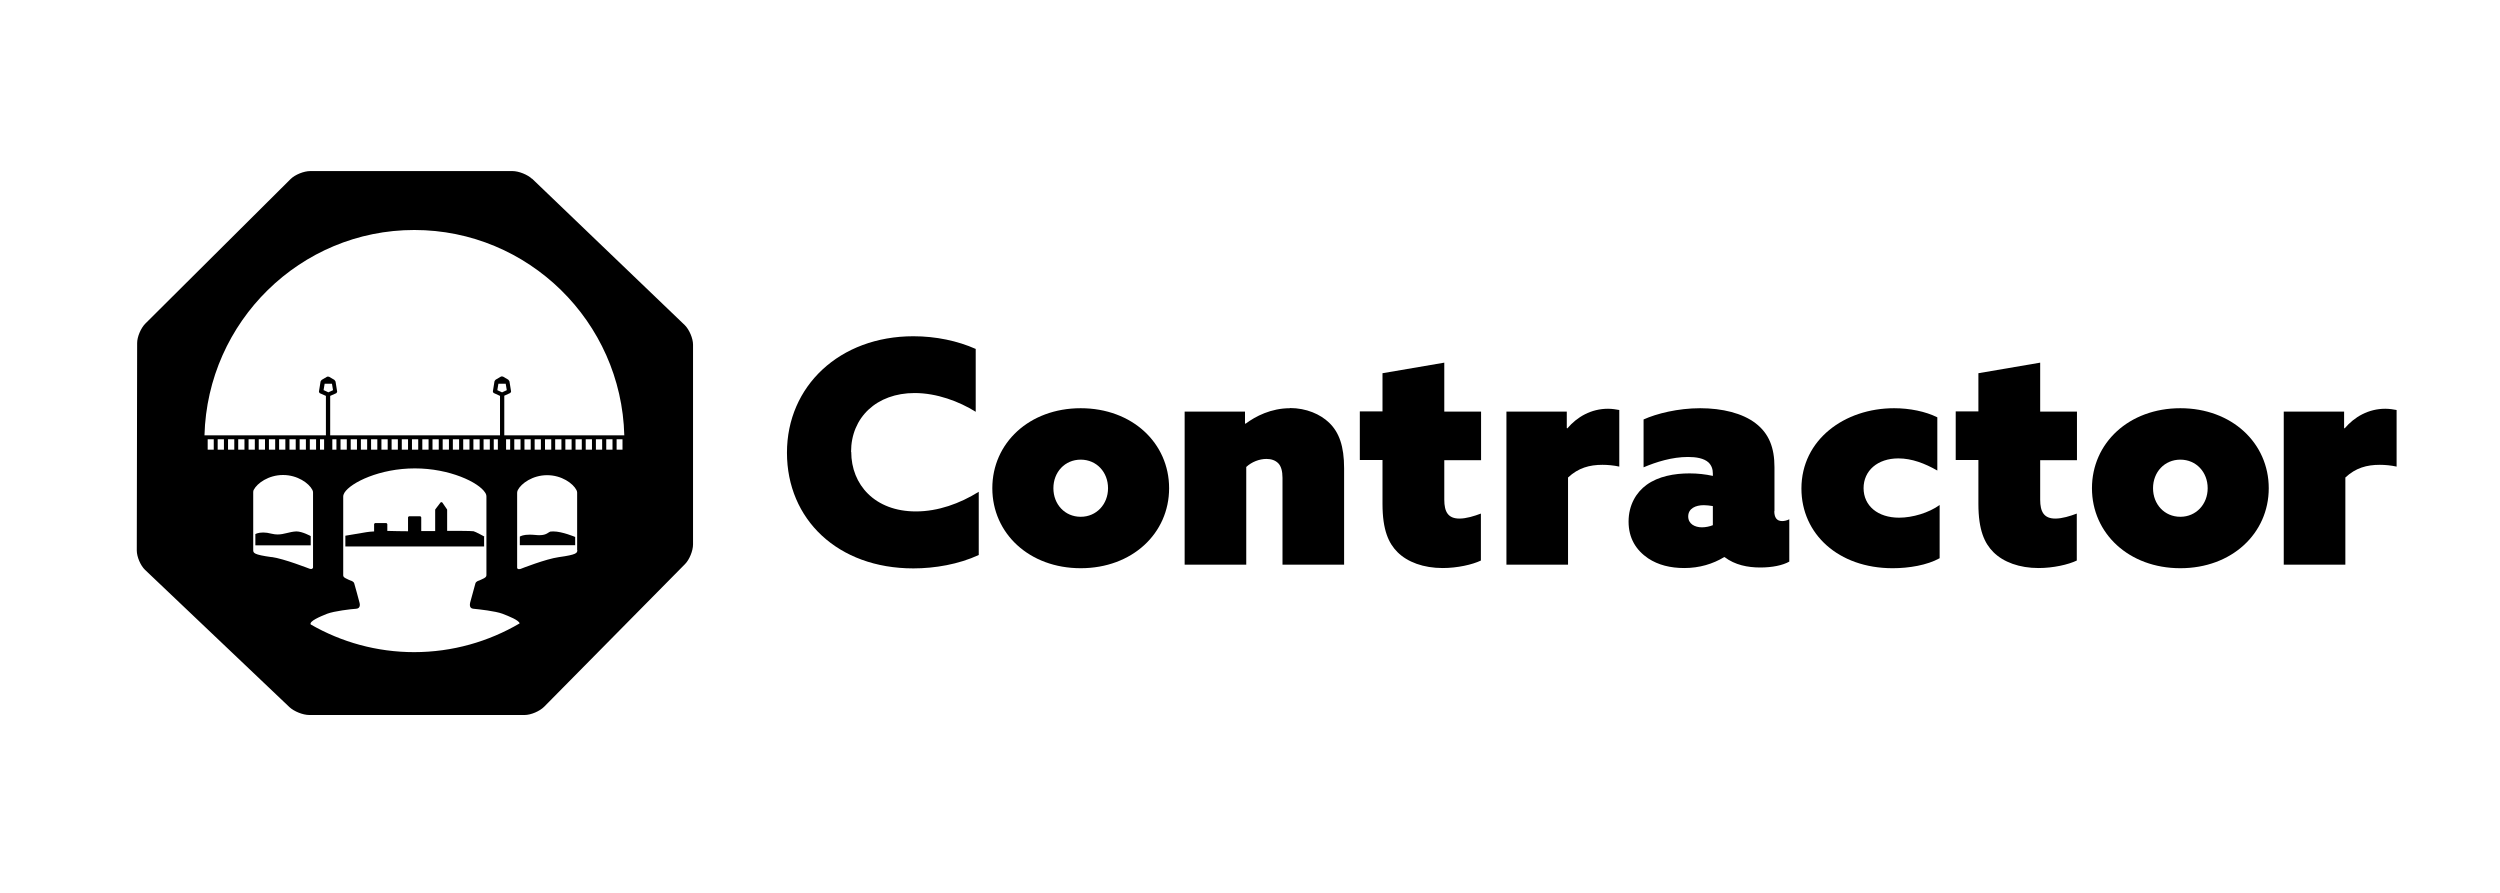 <?xml version="1.0" encoding="UTF-8"?>
<svg id="Layer_1" data-name="Layer 1" xmlns="http://www.w3.org/2000/svg" viewBox="0 0 140 50">
  <path d="M47.66,25.3c0-1.92,1.43-3.29,3.56-3.29,1.24,0,2.49.47,3.42,1.05v-3.52c-1.01-.45-2.23-.71-3.49-.71-4.13,0-7.08,2.79-7.08,6.52s2.84,6.48,7.08,6.48c1.2,0,2.54-.23,3.66-.75v-3.54c-1.06.66-2.28,1.1-3.52,1.1-2.3,0-3.62-1.5-3.62-3.33Z"/>
  <path d="M60.52,22.86c-2.88,0-4.95,1.95-4.95,4.48s2.07,4.48,4.95,4.48,4.95-1.95,4.95-4.48-2.07-4.48-4.95-4.48ZM60.52,28.94c-.89,0-1.53-.7-1.53-1.6s.64-1.6,1.53-1.6,1.53.7,1.53,1.6-.65,1.6-1.53,1.6Z"/>
  <path d="M72.24,22.86c-1.06,0-1.93.45-2.49.87l-.03-.02v-.66h-3.38v8.57h3.45v-5.47c.3-.28.73-.45,1.13-.45.26,0,.49.07.66.24.16.16.24.44.24.82v4.86h3.45v-5.39c0-1.25-.28-2.02-.84-2.56-.49-.47-1.27-.82-2.2-.82Z"/>
  <path d="M80.87,20.31l-3.45.59v2.14h-1.27v2.72h1.27v2.46c0,1.48.35,2.21.84,2.7.56.56,1.46.89,2.53.89.82,0,1.66-.19,2.14-.42v-2.63c-.37.14-.82.28-1.2.28-.64,0-.85-.38-.85-1.06v-2.21h2.06v-2.72h-2.06v-2.74Z"/>
  <path d="M87.77,23.99l-.03-.02v-.92h-3.38v8.57h3.45v-4.88c.58-.54,1.2-.71,1.93-.71.28,0,.63.03.94.1v-3.17c-.16-.03-.4-.07-.63-.07-.94,0-1.73.45-2.28,1.1Z"/>
  <path d="M99.37,28.63v-2.47c0-1.08-.3-1.88-1.06-2.46-.73-.56-1.86-.84-3.1-.84s-2.44.3-3.17.63v2.68c.71-.3,1.59-.58,2.49-.58.45,0,.89.07,1.15.31.17.17.24.37.24.63v.12c-.42-.09-.84-.14-1.31-.14-.84,0-1.74.16-2.4.64-.58.42-1.01,1.13-1.01,2.06s.42,1.6,1.1,2.06c.56.37,1.24.54,2.02.54.85,0,1.6-.23,2.23-.61h.03c.58.44,1.29.58,2,.58.66,0,1.25-.12,1.62-.33v-2.37c-.14.07-.28.1-.4.1-.31,0-.44-.21-.44-.56ZM95.92,29.41c-.17.07-.4.12-.61.12-.4,0-.77-.19-.77-.61,0-.45.42-.63.87-.63.12,0,.35.02.51.05v1.06Z"/>
  <path d="M104.36,27.34c0-.98.78-1.67,1.95-1.67.75,0,1.48.28,2.18.68v-2.98c-.66-.33-1.55-.51-2.42-.51-2.77,0-5.19,1.76-5.19,4.5,0,2.54,2.07,4.46,5.11,4.46.91,0,1.93-.17,2.63-.56v-2.98c-.61.44-1.52.71-2.27.71-1.19,0-1.99-.66-1.99-1.66Z"/>
  <path d="M114.24,20.31l-3.45.59v2.14h-1.27v2.72h1.27v2.46c0,1.48.35,2.21.84,2.7.56.56,1.46.89,2.53.89.82,0,1.66-.19,2.14-.42v-2.63c-.37.14-.82.28-1.2.28-.64,0-.85-.38-.85-1.06v-2.21h2.06v-2.72h-2.06v-2.74Z"/>
  <path d="M122.1,22.86c-2.88,0-4.95,1.95-4.95,4.48s2.07,4.48,4.95,4.48,4.95-1.95,4.95-4.48-2.07-4.48-4.95-4.48ZM122.1,28.94c-.89,0-1.53-.7-1.53-1.6s.64-1.6,1.53-1.6,1.53.7,1.53,1.6-.65,1.6-1.53,1.6Z"/>
  <path d="M133.58,22.89c-.94,0-1.73.45-2.28,1.1l-.03-.02v-.92h-3.38v8.57h3.45v-4.88c.58-.54,1.2-.71,1.93-.71.28,0,.63.03.94.1v-3.17c-.16-.03-.4-.07-.63-.07Z"/>
  <path d="M16.58,29.76c-.38.02-.67.17-1.03.17-.1,0-.21-.01-.33-.04-.19-.05-.35-.07-.48-.07-.3,0-.44.09-.44.09v.63h3.1v-.52s-.47-.26-.8-.26c0,0-.02,0-.02,0Z"/>
  <path d="M30.86,29.76c-.17.03-.22.21-.65.21-.06,0-.12,0-.2-.01-.13-.01-.24-.02-.34-.02-.36,0-.51.08-.56.11v.48s3.1,0,3.1,0v-.46s-.73-.31-1.22-.31c-.05,0-.1,0-.14.01Z"/>
  <path d="M27.13,30.05s-.51-.28-.61-.3c-.08-.01-.35-.02-.65-.02-.34,0-.69,0-.83,0v-1.18s0-.02-.01-.03l-.26-.38s-.03-.02-.05-.02c-.02,0-.04,0-.05.02l-.29.38s-.01.02-.01.03v1.19s-.78,0-.78,0v-.77s-.03-.06-.06-.06h-.62s-.06.03-.06.06v.78c-.21,0-.92-.01-1.16-.02v-.38s-.03-.06-.06-.06h-.62s-.06.03-.06.06v.41c-.12,0-.36.03-.42.04-.14.02-1.19.2-1.19.2v.6h7.77v-.54Z"/>
  <path d="M29.8,10.02c-.25-.24-.75-.44-1.1-.44h-11.33c-.35,0-.85.2-1.1.45l-8.13,8.09c-.25.25-.46.74-.46,1.09l-.02,11.62c0,.35.21.84.46,1.08l8.09,7.69c.26.24.75.44,1.11.44h12.06c.35,0,.84-.21,1.09-.46l7.89-7.99c.25-.25.45-.75.45-1.1v-11.19c0-.35-.21-.84-.46-1.09l-8.56-8.21ZM11.97,25.18h-.34v-.58h.34v.58ZM12.54,25.18h-.35v-.58h.35v.58ZM13.12,25.18h-.35v-.58h.35v.58ZM13.69,25.18h-.35v-.58h.35v.58ZM15.22,31.2c-1.01-.14-1.04-.23-1.04-.4v-3.23s0-.1.03-.14c.19-.37.83-.83,1.64-.83s1.45.46,1.64.83c.03.05.04.1.04.15,0,0-.01,0-.01,0s.01,0,.01,0v4.21s-.03.06-.07.07c-.02,0-.03,0-.05,0-.02,0-.04,0-.07-.01-.01,0-1.42-.56-2.14-.66ZM13.92,25.18v-.58h.35v.58h-.35ZM14.49,25.18v-.58h.35v.58h-.35ZM15.06,25.18v-.58h.35v.58h-.35ZM15.63,25.18v-.58h.35v.58h-.35ZM16.21,25.18v-.58h.35v.58h-.35ZM16.78,25.18v-.58h.35v.58h-.35ZM17.35,25.18v-.58h.35v.58h-.35ZM23.21,36.52c-2.11,0-4.09-.56-5.81-1.55,0,0,0,0,0,0-.1-.18.52-.44.92-.6.4-.15,1.32-.26,1.63-.28.26-.02.2-.29.18-.35-.04-.17-.25-.92-.29-1.06-.03-.13-.21-.17-.21-.17,0,0-.2-.08-.28-.13-.14-.07-.13-.14-.13-.19,0-.05,0-4.38,0-4.38,0-.08.03-.15.07-.22.36-.57,1.98-1.36,3.94-1.36,0,0,0,0,0,0s0,0,0,0c1.95,0,3.58.78,3.94,1.36.05.07.07.15.07.22,0,0,0,4.33,0,4.38,0,.05,0,.12-.13.19-.09.05-.28.13-.28.13,0,0-.18.04-.21.17-.03.14-.25.89-.29,1.06-.01.06-.08.33.18.35.31.03,1.23.13,1.63.28.36.14.92.36.96.54-1.74,1.02-3.76,1.61-5.92,1.61ZM17.92,25.18v-.58h.23v.58h-.23ZM18.12,21.85l.06-.36h.41l.06.36-.26.12-.26-.12ZM18.61,25.18v-.58h.23v.58h-.23ZM19.07,25.18v-.58h.35v.58h-.35ZM19.64,25.18v-.58h.35v.58h-.35ZM20.21,25.18v-.58h.35v.58h-.35ZM20.78,25.18v-.58h.35v.58h-.35ZM21.36,25.18v-.58h.35v.58h-.35ZM21.93,25.18v-.58h.35v.58h-.35ZM22.5,25.18v-.58h.35v.58h-.35ZM23.07,25.18v-.58h.35v.58h-.35ZM23.65,25.18v-.58h.35v.58h-.35ZM24.22,25.18v-.58h.35v.58h-.35ZM24.79,25.18v-.58h.35v.58h-.35ZM25.36,25.18v-.58h.35v.58h-.35ZM25.94,25.18v-.58h.35v.58h-.35ZM26.51,25.18v-.58h.35v.58h-.35ZM27.08,25.18v-.58h.35v.58h-.35ZM27.65,25.18v-.58h.23v.58h-.23ZM28.11,21.97l-.26-.12.06-.36h.41l.06.36-.26.12ZM28.34,25.18v-.58h.23v.58h-.23ZM32.33,30.8c0,.17-.03.26-1.04.4-.72.1-2.12.65-2.14.66-.02,0-.04.01-.07.01-.02,0-.03,0-.05,0-.04-.01-.07-.04-.07-.07v-4.21s.01,0,.01,0-.01,0-.01,0c0-.05.02-.11.04-.15.19-.37.83-.83,1.64-.83s1.45.46,1.64.83c.02.04.04.09.04.14v3.23ZM28.8,25.18v-.58h.35v.58h-.35ZM29.37,25.18v-.58h.35v.58h-.35ZM29.94,25.18v-.58h.35v.58h-.35ZM30.52,25.18v-.58h.35v.58h-.35ZM31.09,25.18v-.58h.35v.58h-.35ZM31.66,25.18v-.58h.35v.58h-.35ZM32.58,25.18h-.35v-.58h.35v.58ZM33.15,25.18h-.35v-.58h.35v.58ZM33.72,25.18h-.35v-.58h.35v.58ZM34.3,25.18h-.35v-.58h.35v.58ZM34.86,25.18h-.33v-.58h.33v.58ZM28.24,24.38v-2.22l.33-.15s.05-.05.05-.09l-.09-.56s-.04-.08-.07-.1l-.29-.17s-.04-.01-.06-.01-.04,0-.06.01l-.29.17s-.06.06-.07.1l-.09.56s.02.08.05.09l.35.16v2.21h-9.51v-2.21l.34-.15s.05-.05.05-.09l-.09-.56s-.04-.08-.07-.1l-.29-.17s-.04-.01-.06-.01-.04,0-.06.01l-.29.17s-.06.06-.07.1l-.09.56s.02.08.05.09l.34.15v2.21h-6.8c.17-6.37,5.37-11.5,11.75-11.5s11.6,5.13,11.76,11.5h-6.74Z"/>
</svg>